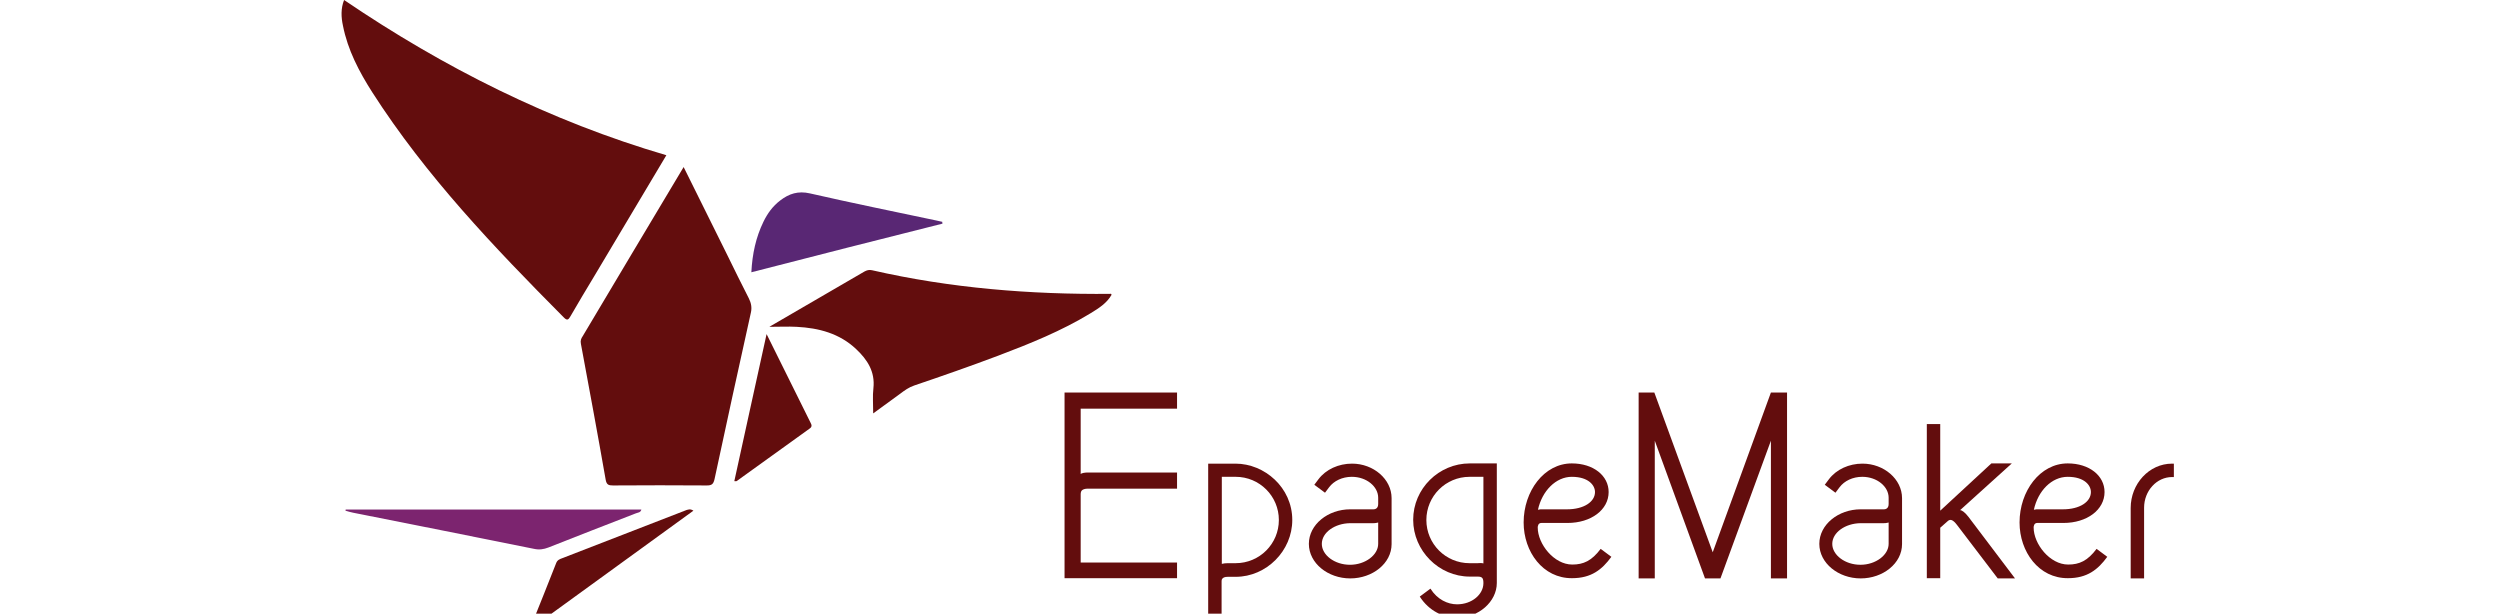 <?xml version="1.0" encoding="utf-8"?>
<!-- Generator: Adobe Illustrator 24.0.1, SVG Export Plug-In . SVG Version: 6.00 Build 0)  -->
<svg version="1.1" id="Layer_1" xmlns="http://www.w3.org/2000/svg" xmlns:xlink="http://www.w3.org/1999/xlink" x="0px" y="0px"
	 viewBox="0 0 110 27" style="enable-background:new 0 0 110 27;" xml:space="preserve">
<style type="text/css">
	.st0{fill:#630D0D;}
	.st1{fill:#592774;}
	.st2{fill:#7C246F;}
</style>
<g>
	<g>
		<path class="st0" d="M15.14,0c4.39,2.98,9.07,5.33,14.18,6.83c-1.08,1.81-2.13,3.58-3.19,5.35c-0.34,0.57-0.69,1.14-1.02,1.72
			c-0.09,0.15-0.14,0.24-0.31,0.06c-3.06-3.08-6.06-6.22-8.42-9.9c-0.58-0.91-1.08-1.86-1.29-2.93C15.01,0.76,14.99,0.38,15.14,0z"
			/>
		<path class="st0" d="M30.08,7.35c0.65,1.32,1.28,2.58,1.91,3.85c0.32,0.65,0.63,1.29,0.96,1.93c0.1,0.2,0.14,0.4,0.09,0.62
			c-0.54,2.44-1.08,4.89-1.6,7.33c-0.05,0.22-0.12,0.28-0.34,0.28c-1.38-0.01-2.75-0.01-4.13,0c-0.19,0-0.28-0.03-0.32-0.25
			c-0.35-2-0.72-3.99-1.09-5.98c-0.03-0.14,0.01-0.24,0.08-0.34C27.1,12.34,28.57,9.87,30.08,7.35z"/>
		<path class="st0" d="M48.91,12.97c-0.21,0.37-0.56,0.59-0.92,0.81c-1.28,0.78-2.67,1.34-4.07,1.87c-1.22,0.46-2.45,0.89-3.69,1.31
			c-0.24,0.08-0.43,0.22-0.63,0.37c-0.37,0.27-0.74,0.54-1.18,0.86c0-0.42-0.03-0.77,0.01-1.11c0.08-0.73-0.27-1.26-0.76-1.72
			c-0.73-0.69-1.64-0.93-2.62-0.98c-0.37-0.02-0.74,0-1.2,0c1.44-0.84,2.81-1.63,4.18-2.43c0.11-0.06,0.21-0.09,0.34-0.06
			c3.45,0.79,6.96,1.07,10.49,1.04C48.88,12.91,48.89,12.93,48.91,12.97z"/>
		<path class="st1" d="M33.06,11.98c0.04-0.81,0.2-1.54,0.53-2.22c0.18-0.37,0.41-0.69,0.74-0.94c0.39-0.3,0.79-0.43,1.31-0.31
			c1.84,0.42,3.7,0.8,5.55,1.19c0.09,0.02,0.18,0.04,0.27,0.06c0,0.03,0,0.05,0.01,0.08C38.68,10.54,35.89,11.25,33.06,11.98z"/>
		<path class="st2" d="M15.21,22.42c4.33,0,8.67,0,13.01,0c-0.03,0.14-0.16,0.13-0.25,0.17c-1.28,0.5-2.56,0.99-3.84,1.5
			c-0.21,0.08-0.4,0.11-0.63,0.06c-2.65-0.54-5.31-1.06-7.96-1.59c-0.12-0.02-0.23-0.06-0.34-0.09
			C15.21,22.44,15.21,22.43,15.21,22.42z"/>
		<path class="st0" d="M33.73,14.7c0.68,1.37,1.3,2.63,1.93,3.89c0.06,0.11,0.08,0.19-0.04,0.27c-1.07,0.77-2.14,1.54-3.21,2.31
			c-0.02,0.01-0.05,0-0.1,0C32.77,19.05,33.24,16.94,33.73,14.7z"/>
		<path class="st0" d="M30.51,22.47c-2.38,1.73-4.72,3.43-7.07,5.13c-0.02-0.02-0.04-0.04-0.07-0.06c0.37-0.92,0.74-1.84,1.1-2.76
			c0.05-0.14,0.16-0.18,0.27-0.22c1.82-0.71,3.64-1.41,5.47-2.12C30.3,22.42,30.37,22.38,30.51,22.47z"/>
	</g>
	<g>
		<path class="st0" d="M46.84,25.45v-8.18h4.95v0.71h-4.24v2.88c0.04-0.05,0.2-0.07,0.32-0.07h3.92v0.71h-3.92
			c-0.15,0-0.23,0.04-0.27,0.08c-0.04,0.04-0.05,0.12-0.05,0.15v3.02h4.24v0.69H46.84z"/>
		<path class="st0" d="M56.86,22.88c0,1.36-1.14,2.5-2.49,2.5h-0.35c-0.27,0-0.27,0.15-0.27,0.19v1.62h-0.59V20.4h1.2
			C55.64,20.4,56.86,21.45,56.86,22.88z M53.76,24.81c0.08-0.02,0.17-0.03,0.26-0.03h0.35c1.05,0,1.9-0.85,1.9-1.9
			c0-1.05-0.85-1.9-1.9-1.9h-0.61V24.81z"/>
		<path class="st0" d="M57.59,23.93c0-0.85,0.84-1.52,1.82-1.52c0,0,0.9,0,1.03,0c0.03,0,0.2-0.01,0.2-0.23v-0.28
			c0-0.49-0.51-0.92-1.16-0.92c-0.42,0-0.79,0.18-1,0.46l-0.18,0.24l-0.47-0.35l0.18-0.24c0.33-0.44,0.89-0.69,1.48-0.69
			c0.94,0,1.74,0.68,1.74,1.52v2.02c0,0.85-0.84,1.51-1.82,1.51S57.59,24.78,57.59,23.93z M59.4,23.02
			c-0.67,0.01-1.24,0.41-1.24,0.91c0,0.49,0.56,0.92,1.24,0.92c0.67,0,1.24-0.43,1.24-0.92v-0.94c-0.11,0.03-0.19,0.03-0.22,0.03
			L59.4,23.02z"/>
		<path class="st0" d="M65.86,20.4v5.25c0,0.83-0.81,1.53-1.74,1.53c-0.6,0-1.24-0.29-1.65-0.93l0.47-0.35
			c0.3,0.48,0.76,0.69,1.17,0.69c0.66,0,1.16-0.44,1.16-0.93c0-0.21-0.04-0.29-0.25-0.29h-0.35c-1.36,0-2.49-1.14-2.49-2.5
			c0-1.37,1.13-2.48,2.49-2.48H65.86z M65.27,24.79v-3.81h-0.61c-1.05,0-1.9,0.85-1.9,1.9c0,1.05,0.85,1.9,1.9,1.9h0.35
			C65.1,24.77,65.2,24.77,65.27,24.79z"/>
		<path class="st0" d="M67.04,22.99c0-1.38,0.9-2.6,2.12-2.6c0.95,0,1.62,0.54,1.62,1.26c0,0.78-0.77,1.36-1.81,1.36h-1.15
			c-0.14,0-0.16,0.14-0.16,0.2c0,0.72,0.71,1.63,1.52,1.63c0.49,0,0.85-0.16,1.25-0.69l0.47,0.35c-0.41,0.56-0.88,0.94-1.73,0.94
			C67.89,25.45,67.04,24.28,67.04,22.99z M67.67,22.43c0.09-0.02,0.13-0.02,0.13-0.02h1.15c0.74,0,1.23-0.33,1.23-0.76
			c0-0.3-0.29-0.67-1.02-0.67C68.46,20.98,67.85,21.6,67.67,22.43z"/>
		<path class="st0" d="M78.63,17.27v8.18h-0.71v-6.06l-2.22,6.06h-0.68l-2.21-6.06v6.06H72.1v-8.18h0.69l2.57,7.03l2.56-7.03H78.63z
			"/>
		<path class="st0" d="M80.05,23.93c0-0.85,0.84-1.52,1.82-1.52c0,0,0.9,0,1.03,0c0.03,0,0.2-0.01,0.2-0.23v-0.28
			c0-0.49-0.51-0.92-1.16-0.92c-0.42,0-0.79,0.18-1,0.46l-0.18,0.24l-0.47-0.35l0.18-0.24c0.33-0.44,0.89-0.69,1.48-0.69
			c0.94,0,1.74,0.68,1.74,1.52v2.02c0,0.85-0.84,1.51-1.82,1.51C80.89,25.45,80.05,24.78,80.05,23.93z M81.86,23.02
			c-0.67,0.01-1.24,0.41-1.24,0.91c0,0.49,0.56,0.92,1.24,0.92c0.67,0,1.24-0.43,1.24-0.92v-0.94c-0.11,0.03-0.19,0.03-0.22,0.03
			L81.86,23.02z"/>
		<path class="st0" d="M86.11,23.1c-0.19-0.25-0.3-0.26-0.4-0.18l-0.34,0.3v2.22h-0.59v-6.78h0.59v3.81l2.25-2.08h0.9l-2.28,2.06
			c0.06-0.02,0.22,0.09,0.37,0.29l2.05,2.71H87.9L86.11,23.1z"/>
		<path class="st0" d="M88.86,22.99c0-1.38,0.9-2.6,2.12-2.6c0.95,0,1.62,0.54,1.62,1.26c0,0.78-0.77,1.36-1.81,1.36h-1.15
			c-0.14,0-0.16,0.14-0.16,0.2c0,0.72,0.71,1.63,1.52,1.63c0.49,0,0.85-0.16,1.25-0.69l0.47,0.35c-0.41,0.56-0.88,0.94-1.73,0.94
			C89.71,25.45,88.86,24.28,88.86,22.99z M89.49,22.43c0.09-0.02,0.13-0.02,0.13-0.02h1.15c0.74,0,1.23-0.33,1.23-0.76
			c0-0.3-0.29-0.67-1.02-0.67C90.27,20.98,89.67,21.6,89.49,22.43z"/>
		<path class="st0" d="M93.75,25.45v-3.1c0-1.06,0.81-1.95,1.82-1.95h0.08v0.59h-0.08c-0.67,0-1.23,0.6-1.23,1.35v3.11H93.75z"/>
	</g>
</g>
</svg>
